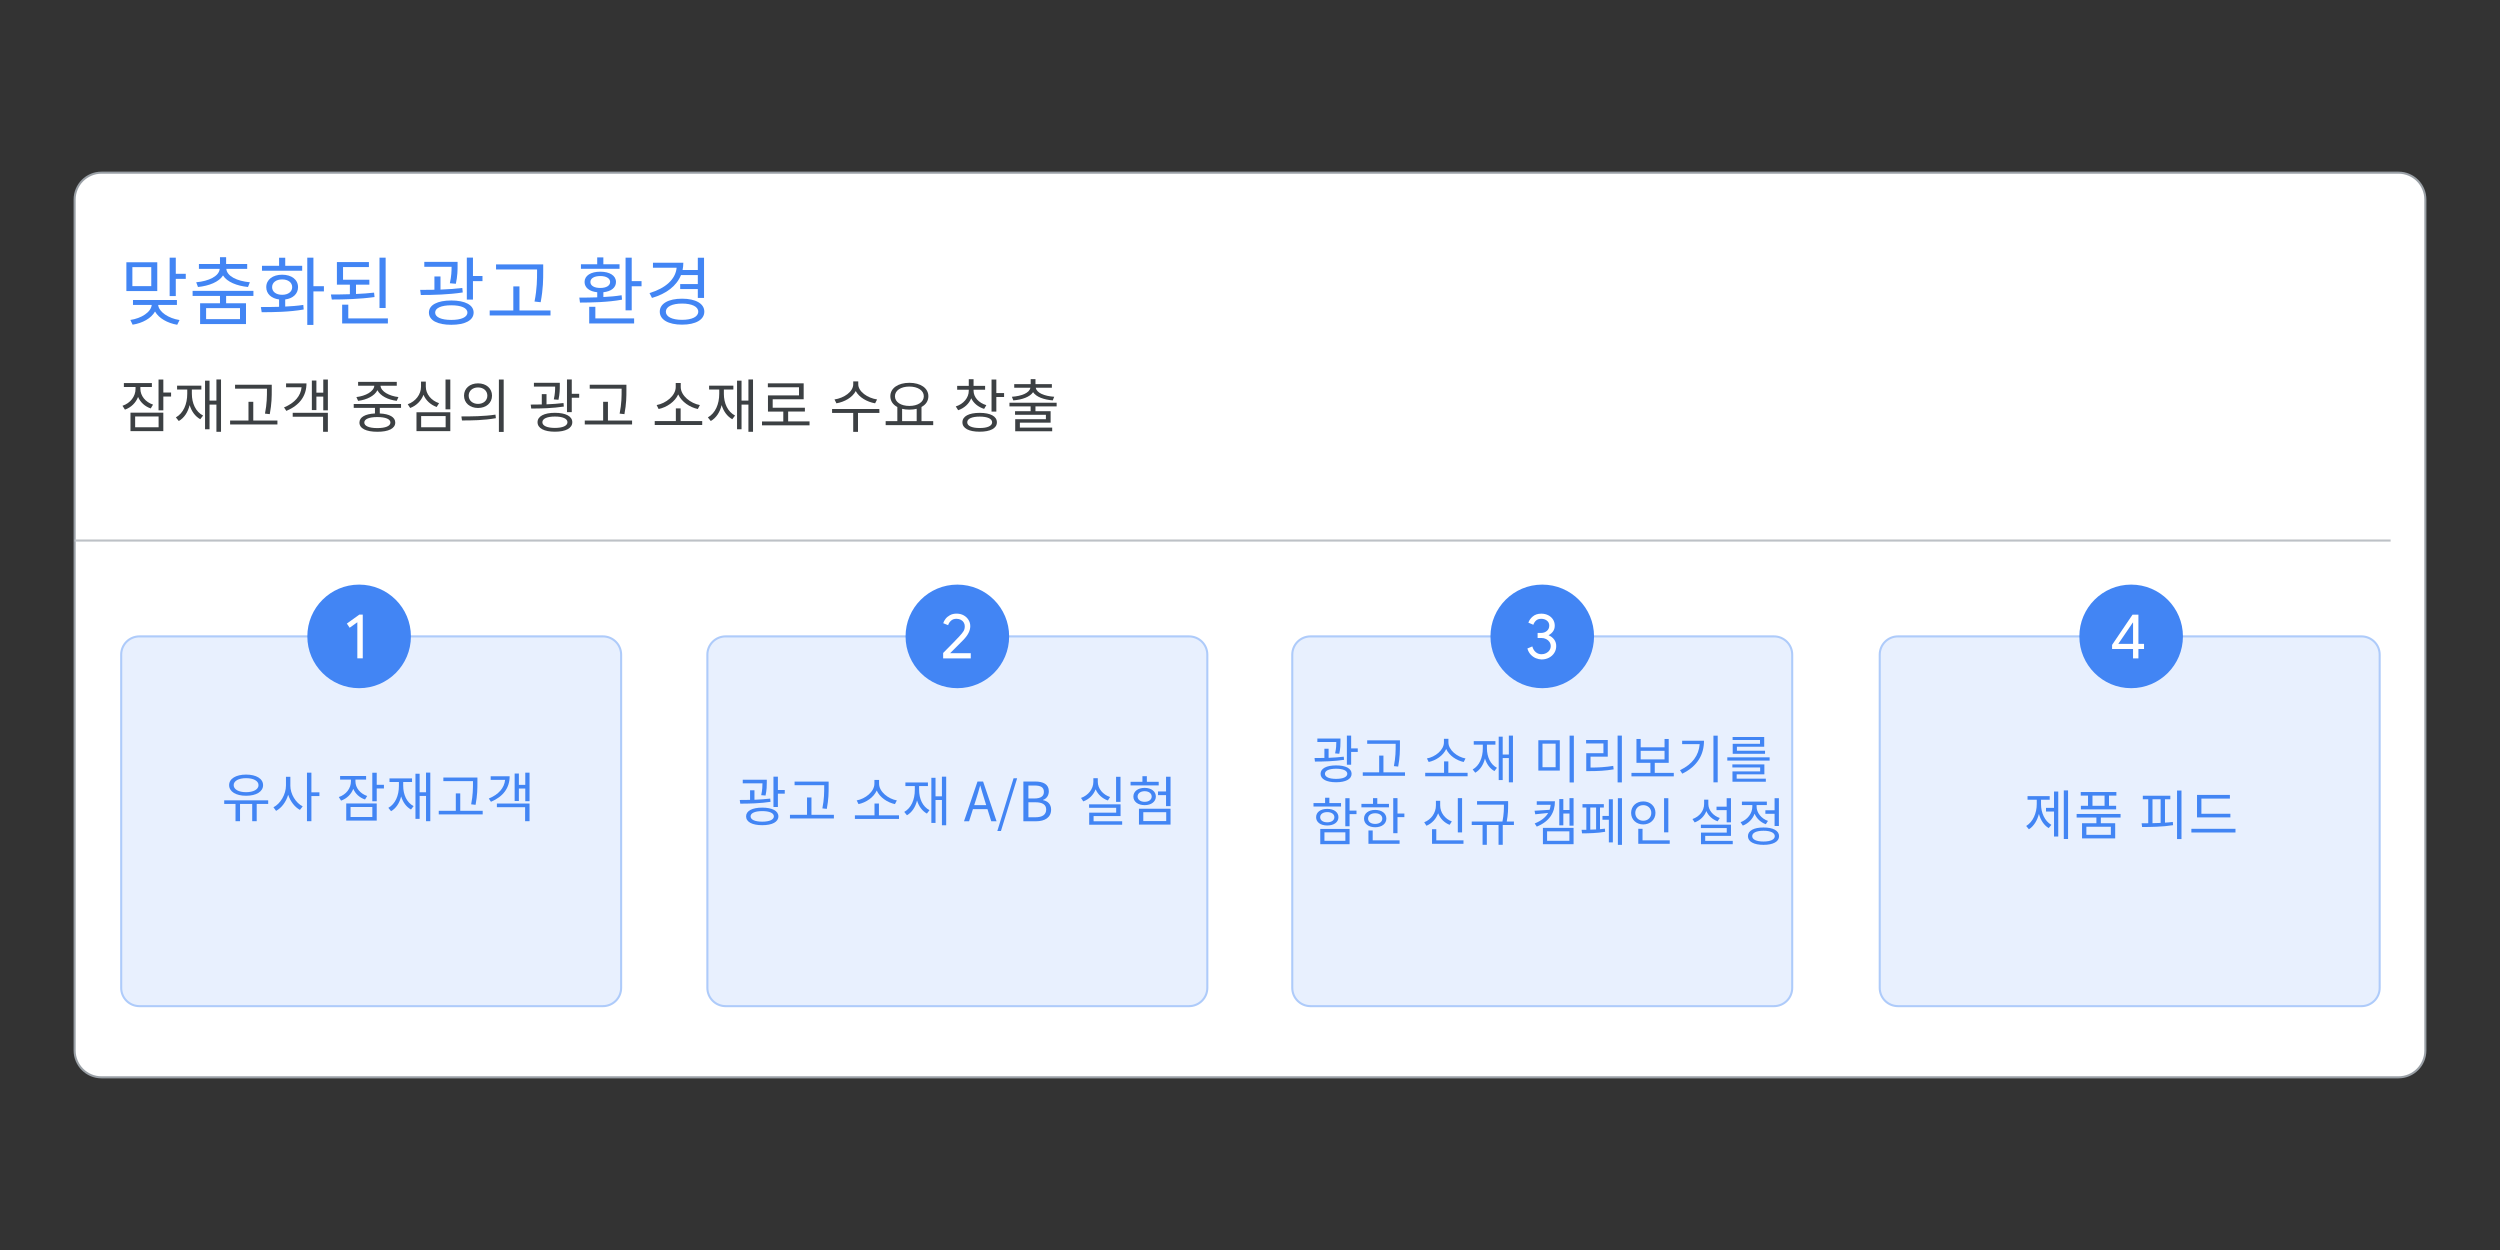 <?xml version="1.0" encoding="utf-8"?>
<!-- Generator: Adobe Illustrator 28.0.0, SVG Export Plug-In . SVG Version: 6.00 Build 0)  -->
<svg version="1.1" xmlns="http://www.w3.org/2000/svg" xmlns:xlink="http://www.w3.org/1999/xlink" x="0px" y="0px"
	 viewBox="0 0 1200 600" style="enable-background:new 0 0 1200 600;" xml:space="preserve">
<rect x="0" y="0" width="1200" height="600" fill="#333333" stroke="none"/>
<style type="text/css">
	.st0{fill:#FFFFFF;stroke:#9AA0A6;stroke-miterlimit:10;}
	.st1{fill:none;stroke:#BDC1C6;stroke-width:1.015;stroke-miterlimit:10;}
	.st2{fill:#E8F0FE;stroke:#AECBFA;stroke-miterlimit:10;}
	.st3{fill:#4285F4;}
	.st4{fill:#3C4043;}
	.st5{fill:#FFFFFF;}
</style>
<g id="Vectors">
	<path class="st0" d="M1151.27,517.12H48.73c-7.13,0-12.91-5.78-12.91-12.91V95.79c0-7.13,5.78-12.91,12.91-12.91h1102.54
		c7.13,0,12.91,5.78,12.91,12.91v408.42C1164.18,511.34,1158.4,517.12,1151.27,517.12z"/>
	<line class="st1" x1="35.82" y1="259.46" x2="1147.5" y2="259.46"/>
	<path class="st2" d="M289.39,482.95H66.93c-4.84,0-8.76-3.92-8.76-8.76V314.23c0-4.84,3.92-8.76,8.76-8.76h222.45
		c4.84,0,8.76,3.92,8.76,8.76V474.2C298.14,479.03,294.22,482.95,289.39,482.95z"/>
	<path class="st2" d="M570.75,482.95H348.3c-4.84,0-8.76-3.92-8.76-8.76V314.23c0-4.84,3.92-8.76,8.76-8.76h222.45
		c4.84,0,8.76,3.92,8.76,8.76V474.2C579.51,479.03,575.59,482.95,570.75,482.95z"/>
	<path class="st2" d="M851.5,482.95H629.05c-4.84,0-8.76-3.92-8.76-8.76V314.23c0-4.84,3.92-8.76,8.76-8.76H851.5
		c4.84,0,8.76,3.92,8.76,8.76V474.2C860.26,479.03,856.34,482.95,851.5,482.95z"/>
	<path class="st2" d="M1133.49,482.95H911.03c-4.84,0-8.76-3.92-8.76-8.76V314.23c0-4.84,3.92-8.76,8.76-8.76h222.45
		c4.84,0,8.76,3.92,8.76,8.76V474.2C1142.24,479.03,1138.32,482.95,1133.49,482.95z"/>
	<circle class="st3" cx="172.38" cy="305.47" r="24.86"/>
	<circle class="st3" cx="459.53" cy="305.47" r="24.86"/>
	<circle class="st3" cx="740.28" cy="305.47" r="24.86"/>
	<circle class="st3" cx="1022.95" cy="305.47" r="24.86"/>
</g>
<g id="Text">
	<g>
		<path class="st3" d="M75.49,139.7H60.66v-13.82h14.83V139.7z M75.92,146.39c0.36,3.38,5,6.41,10.26,7.23l-1.12,2.27
			c-4.68-0.79-8.82-3.13-10.65-6.37c-1.84,3.28-5.98,5.58-10.76,6.33l-1.08-2.27c5.33-0.79,9.9-3.74,10.26-7.2h-9v-2.38h21.09v2.38
			H75.92z M72.61,128.22h-9.07v9.11h9.07V128.22z M89.17,131.42v2.45h-4.79v8.24h-2.95v-18.43h2.95v7.74H89.17z"/>
		<path class="st3" d="M108.54,142.04v3.53h9.54v9.97H96.05v-9.97h9.54v-3.53H92.45v-2.41h29.19v2.41H108.54z M94.18,135.49
			c6.05-0.54,11.01-2.92,11.27-6.44h-9.97v-2.34h10.11v-3.24h2.95v3.24h10.11v2.34h-10.01c0.25,3.53,5.22,5.9,11.3,6.44l-0.9,2.27
			c-5.33-0.54-10.04-2.41-11.99-5.54c-1.98,3.13-6.7,5-12.02,5.54L94.18,135.49z M115.2,147.91H98.93v5.26h16.27V147.91z"/>
		<path class="st3" d="M136.91,147.15c2.92-0.14,5.9-0.36,8.68-0.79l0.18,2.2c-6.91,1.22-14.51,1.3-20.16,1.3l-0.4-2.48
			c2.59,0,5.62,0,8.75-0.11v-3.53c-3.71-0.47-6.16-2.7-6.16-5.9c0-3.64,3.13-5.98,7.63-5.98s7.63,2.34,7.63,5.98
			c0,3.2-2.45,5.44-6.16,5.9V147.15z M145.04,129.94h-19.29v-2.34h8.21v-3.89h2.95v3.89h8.14V129.94z M135.43,141.5
			c2.88,0,4.82-1.44,4.82-3.67s-1.94-3.71-4.82-3.71c-2.88,0-4.82,1.48-4.82,3.71S132.55,141.5,135.43,141.5z M155.48,139.88h-5.04
			v16.09h-2.95v-32.29h2.95v13.71h5.04V139.88z"/>
		<path class="st3" d="M179.78,142.58c-6.84,0.97-14.51,1.19-20.52,1.19l-0.43-2.41c2.81,0,5.94-0.04,9.11-0.14v-4.57h-6.23v-10.87
			h15.37v2.41h-12.42v6.08h12.63v2.38h-6.41v4.46c2.99-0.14,5.9-0.32,8.67-0.65L179.78,142.58z M186.19,152.84v2.41h-21.96v-9h2.95
			v6.59H186.19z M185.11,147.83h-2.95v-24.15h2.95V147.83z"/>
		<path class="st3" d="M222.12,140.38c-6.7,1.04-14.33,1.22-20.12,1.22l-0.32-2.45c2.05,0,4.43,0,6.84-0.07v-6.37h2.92v6.3
			c3.53-0.14,7.16-0.4,10.47-0.79L222.12,140.38z M215.93,135.96c0.76-3.42,0.83-5.94,0.83-7.88h-13.1v-2.38h15.98v1.73
			c0,2.05,0,4.97-0.83,8.78L215.93,135.96z M227.34,150.03c0,3.74-4.1,5.87-10.73,5.87s-10.73-2.12-10.73-5.87
			c0-3.67,4.1-5.8,10.73-5.8S227.34,146.36,227.34,150.03z M224.35,150.03c0-2.2-2.95-3.49-7.74-3.49s-7.74,1.3-7.74,3.49
			c0,2.23,2.95,3.53,7.74,3.53S224.35,152.26,224.35,150.03z M231.59,132.5v2.45h-4.57v8.85h-2.95v-20.16h2.95v8.85H231.59z"/>
		<path class="st3" d="M264.24,149.02v2.41h-29.19v-2.41h11.34v-11.55h2.95v11.55H264.24z M257.79,129.33H238.1v-2.41h22.64v3.2
			c0,4,0,8.42-1.22,14.94l-2.95-0.32c1.22-6.19,1.22-10.73,1.22-14.61V129.33z"/>
		<path class="st3" d="M298.58,143.84c-6.84,1.26-14.58,1.37-20.19,1.4l-0.32-2.38c2.52,0,5.51-0.04,8.6-0.14v-2.45
			c-3.71-0.36-6.08-2.16-6.08-4.93c0-3.06,3.02-4.93,7.56-4.93c4.5,0,7.52,1.87,7.52,4.93c0,2.77-2.34,4.54-6.05,4.93v2.3
			c2.95-0.14,5.98-0.4,8.75-0.86L298.58,143.84z M297.39,129.04h-18.54v-2.2h7.81v-3.28h2.95v3.28h7.77V129.04z M285.77,152.84
			h18.61v2.41h-21.56v-7.99h2.95V152.84z M288.14,138.22c2.84,0,4.72-1.08,4.72-2.88c0-1.73-1.87-2.84-4.72-2.84
			c-2.92,0-4.75,1.12-4.75,2.84C283.39,137.14,285.23,138.22,288.14,138.22z M307.94,134.95v2.45h-4.72v11.55h-2.95v-25.27h2.95
			v11.27H307.94z"/>
		<path class="st3" d="M326.88,132.03c-2.09,5.18-6.98,8.96-13.93,10.98l-1.19-2.34c7.7-2.3,12.49-6.59,13.03-12.17h-11.37v-2.38
			H328c0,1.19-0.14,2.38-0.36,3.49h7.31v-5.9h2.99v19.29h-2.99v-4.25h-8.46v-2.41h8.46v-4.32H326.88z M338.07,149.6
			c0,3.89-4.18,6.23-10.69,6.23s-10.69-2.34-10.69-6.23s4.18-6.23,10.69-6.23S338.07,145.71,338.07,149.6z M335.16,149.6
			c0-2.41-3.02-3.89-7.77-3.89s-7.78,1.48-7.78,3.89c0,2.45,3.02,3.92,7.78,3.92S335.16,152.05,335.16,149.6z"/>
	</g>
	<g>
		<path class="st4" d="M72.35,196.05c-2.83-0.95-4.98-2.97-6.08-5.52c-1.06,2.8-3.33,5.04-6.3,6.1l-1.18-1.85
			c3.81-1.29,6.27-4.51,6.27-8.12v-0.9h-5.6v-1.88h13.44v1.88h-5.52v0.87c0,3.36,2.41,6.36,6.08,7.59L72.35,196.05z M62.63,198.09
			h15.76v8.85H62.63V198.09z M64.87,205.09h11.26v-5.18H64.87V205.09z M82.12,190.34h-3.72v6.61h-2.3v-14.76h2.3v6.24h3.72V190.34z"
			/>
		<path class="st4" d="M92.09,188.97c0,4.59,1.82,8.65,5.38,10.5l-1.34,1.76c-2.46-1.37-4.2-3.81-5.1-6.78
			c-0.84,3.42-2.6,6.13-5.21,7.64l-1.4-1.74c3.58-2.02,5.46-6.3,5.46-11.4v-1.96H85v-1.88h11.65v1.88h-4.56V188.97z M106.09,182.13
			v25.14h-2.21V194.2h-3.3v11.84h-2.16v-23.32h2.16v9.58h3.3v-10.16H106.09z"/>
		<path class="st4" d="M133.16,201.87v1.88h-22.71v-1.88h8.82v-8.99h2.3v8.99H133.16z M128.15,186.56h-15.32v-1.88h17.61v2.49
			c0,3.11,0,6.55-0.95,11.62l-2.3-0.25c0.95-4.82,0.95-8.34,0.95-11.37V186.56z"/>
		<path class="st4" d="M147.11,184.04c0,5.99-3.3,10.5-9.66,13.19l-1.12-1.68c5.12-2.1,8.01-5.49,8.43-9.66h-7.45v-1.85H147.11z
			 M140.5,198.15h16.88v9.13h-2.3v-7.25H140.5V198.15z M157.38,182.19v14.76h-2.21v-6.58h-3.3v6.47h-2.18v-14.2h2.18v5.85h3.3v-6.3
			H157.38z"/>
		<path class="st4" d="M182.3,195.77v2.69c4.68,0.22,7.42,1.76,7.42,4.37c0,2.86-3.22,4.42-8.57,4.42c-5.38,0-8.62-1.57-8.62-4.42
			c0-2.6,2.77-4.14,7.45-4.37v-2.69h-10.19v-1.85h22.71v1.85H182.3z M171.07,190.59c4.4-0.5,8.4-2.66,8.6-5.43h-7.78v-1.85h18.56
			v1.85h-7.81c0.2,2.77,4.2,4.93,8.6,5.43l-0.81,1.82c-4.12-0.5-7.87-2.35-9.27-5.12c-1.37,2.77-5.15,4.62-9.27,5.12L171.07,190.59z
			 M181.13,200.19c-3.95,0-6.27,0.95-6.27,2.63c0,1.68,2.32,2.66,6.27,2.66c3.92,0,6.27-0.98,6.27-2.66
			C187.4,201.15,185.05,200.19,181.13,200.19z"/>
		<path class="st4" d="M209.6,195.35c-2.88-1.01-5.18-3.14-6.33-5.85c-1.09,2.91-3.42,5.24-6.38,6.33l-1.18-1.79
			c3.81-1.37,6.38-4.73,6.38-8.43v-2.44h2.3v2.44c0,3.56,2.63,6.69,6.36,7.92L209.6,195.35z M199.91,197.9h16.24v9.04h-16.24V197.9z
			 M202.15,205.09h11.76v-5.38h-11.76V205.09z M216.15,182.19v14.28h-2.3v-14.28H216.15z"/>
		<path class="st4" d="M221.47,199.89c4.56,0,10.86-0.03,16.35-0.87l0.2,1.71c-5.66,1.04-11.73,1.09-16.27,1.09L221.47,199.89z
			 M236.17,189.92c0,3.5-2.8,5.91-6.72,5.91c-3.89,0-6.72-2.41-6.72-5.91c0-3.53,2.83-5.91,6.72-5.91
			C233.37,184.01,236.17,186.39,236.17,189.92z M224.97,189.92c0,2.32,1.9,3.95,4.48,3.95c2.6,0,4.48-1.62,4.48-3.95
			c0-2.35-1.88-3.95-4.48-3.95C226.88,185.97,224.97,187.57,224.97,189.92z M241.77,182.16v25.17h-2.3v-25.17H241.77z"/>
		<path class="st4" d="M270.64,195.15c-5.21,0.81-11.14,0.95-15.65,0.95l-0.25-1.9c1.6,0,3.44,0,5.32-0.06v-4.96h2.27v4.9
			c2.74-0.11,5.57-0.31,8.15-0.62L270.64,195.15z M265.83,191.71c0.59-2.66,0.64-4.62,0.64-6.13h-10.19v-1.85h12.43v1.34
			c0,1.6,0,3.86-0.64,6.83L265.83,191.71z M274.7,202.66c0,2.91-3.19,4.56-8.34,4.56s-8.34-1.65-8.34-4.56
			c0-2.86,3.19-4.51,8.34-4.51S274.7,199.8,274.7,202.66z M272.38,202.66c0-1.71-2.3-2.72-6.02-2.72s-6.02,1.01-6.02,2.72
			c0,1.74,2.3,2.74,6.02,2.74S272.38,204.39,272.38,202.66z M278.01,189.02v1.9h-3.56v6.89h-2.3v-15.68h2.3v6.89H278.01z"/>
		<path class="st4" d="M303.4,201.87v1.88h-22.71v-1.88h8.82v-8.99h2.3v8.99H303.4z M298.39,186.56h-15.32v-1.88h17.61v2.49
			c0,3.11,0,6.55-0.95,11.62l-2.3-0.25c0.95-4.82,0.95-8.34,0.95-11.37V186.56z"/>
		<path class="st4" d="M337.06,202.13V204h-22.79v-1.88h10.14v-6.1h2.3v6.1H337.06z M334.96,196.33c-3.84-0.81-7.78-3.42-9.41-7
			c-1.62,3.58-5.54,6.19-9.41,7l-0.95-1.9c4.4-0.78,9.16-4.48,9.16-8.65v-1.93h2.41v1.93c0,4.17,4.79,7.87,9.18,8.65L334.96,196.33z
			"/>
		<path class="st4" d="M347.45,188.97c0,4.59,1.82,8.65,5.38,10.5l-1.34,1.76c-2.46-1.37-4.2-3.81-5.1-6.78
			c-0.84,3.42-2.6,6.13-5.21,7.64l-1.4-1.74c3.58-2.02,5.46-6.3,5.46-11.4v-1.96h-4.87v-1.88h11.65v1.88h-4.56V188.97z
			 M361.45,182.13v25.14h-2.21V194.2h-3.3v11.84h-2.16v-23.32h2.16v9.58h3.3v-10.16H361.45z"/>
		<path class="st4" d="M388.58,202.29v1.88h-22.82v-1.88h10.22v-4.73h-7.36v-7.76h14.9v-3.92h-14.95v-1.88h17.19v7.64h-14.87v4.06
			h15.46v1.85h-8.04v4.73H388.58z"/>
		<path class="st4" d="M422.12,198.21h-10.28v9.1h-2.3v-9.1h-10.14v-1.9h22.68L422.12,198.21z M420.05,193.59
			c-3.89-0.67-7.67-2.86-9.3-5.88c-1.57,3.05-5.35,5.21-9.27,5.88l-0.92-1.85c4.56-0.67,8.99-3.7,8.99-7.28v-1.4h2.41v1.4
			c0,3.5,4.48,6.61,9.04,7.28L420.05,193.59z"/>
		<path class="st4" d="M447.94,202.15v1.9h-22.82v-1.9h5.6v-6.78c-2.1-1.09-3.36-2.91-3.36-5.18c0-3.92,3.81-6.44,9.13-6.44
			c5.35,0,9.13,2.52,9.13,6.44c0,2.27-1.23,4.06-3.3,5.15v6.8H447.94z M429.57,190.2c0,2.8,2.88,4.65,6.92,4.65
			c4.03,0,6.94-1.85,6.94-4.65c0-2.8-2.91-4.65-6.94-4.65C432.45,185.55,429.57,187.4,429.57,190.2z M433.01,202.15h7v-5.91
			c-1.06,0.25-2.27,0.39-3.53,0.39c-1.23,0-2.44-0.14-3.47-0.39V202.15z"/>
		<path class="st4" d="M472.38,196.27c-2.86-0.9-5.07-2.72-6.19-5.1c-1.06,2.66-3.33,4.73-6.27,5.74l-1.15-1.82
			c3.72-1.15,6.24-4.17,6.24-7.53v-0.5h-5.57v-1.85h5.57v-3.19h2.3v3.19h5.54v1.85h-5.54v0.5c0,3.05,2.44,5.82,6.13,6.92
			L472.38,196.27z M478.51,202.71c0,2.88-3.14,4.51-8.26,4.51c-5.18,0-8.29-1.62-8.29-4.51c0-2.91,3.11-4.54,8.29-4.54
			C475.38,198.18,478.51,199.8,478.51,202.71z M476.22,202.71c0-1.74-2.27-2.74-5.96-2.74c-3.75,0-5.99,1.01-5.99,2.74
			c0,1.74,2.24,2.74,5.99,2.74C473.95,205.46,476.22,204.45,476.22,202.71z M481.96,188.66v1.9h-3.72v7h-2.3v-15.4h2.3v6.5H481.96z"
			/>
		<path class="st4" d="M497.02,195.07v2.32h7.28v5.49h-14.76v2.38h15.51V207h-17.75v-5.77h14.73v-2.13h-14.81v-1.71h7.48v-2.32
			h-10.16v-1.76h22.65v1.76H497.02z M485.71,190.45c4.65-0.31,8.48-1.85,8.88-4.34h-7.76v-1.74h7.9v-2.38h2.3v2.38h7.87v1.74h-7.73
			c0.39,2.49,4.17,4.03,8.85,4.34l-0.7,1.74c-4.2-0.34-7.9-1.62-9.44-3.95c-1.54,2.32-5.26,3.61-9.49,3.95L485.71,190.45z"/>
	</g>
	<g>
		<path class="st3" d="M128.73,385.89h-5.51v8.29h-2.16v-8.29h-5.85v8.29h-2.16v-8.29h-5.43v-1.74h21.11V385.89z M109.98,376.87
			c0-3.12,3.3-5.07,8.14-5.07c4.86,0,8.16,1.95,8.16,5.07s-3.3,5.1-8.16,5.1C113.28,381.97,109.98,379.99,109.98,376.87z
			 M112.16,376.87c0,2.05,2.42,3.38,5.95,3.38c3.56,0,5.98-1.33,5.98-3.38s-2.42-3.35-5.98-3.35
			C114.58,373.52,112.16,374.82,112.16,376.87z"/>
		<path class="st3" d="M139.36,377.08c0,4.11,2.65,8.35,5.93,9.98l-1.33,1.69c-2.47-1.33-4.58-4.06-5.64-7.25
			c-1.01,3.41-3.17,6.32-5.8,7.72l-1.27-1.72c3.35-1.72,6.01-6.19,6.01-10.43v-4.19h2.11V377.08z M153.32,382.1h-3.85v12.09h-2.13
			v-23.3h2.13v9.44h3.85V382.1z"/>
		<path class="st3" d="M175.21,383.76c-2.63-0.88-4.63-2.76-5.64-5.12c-0.99,2.6-3.09,4.68-5.85,5.67l-1.09-1.72
			c3.54-1.2,5.82-4.19,5.82-7.54v-0.83h-5.2v-1.74h12.48v1.74h-5.12v0.81c0,3.12,2.24,5.9,5.64,7.05L175.21,383.76z M166.19,385.66
			h14.64v8.22h-14.64V385.66z M168.27,392.16h10.45v-4.81h-10.45V392.16z M184.29,378.46h-3.46v6.14h-2.13v-13.7h2.13v5.8h3.46
			V378.46z"/>
		<path class="st3" d="M193.54,377.18c0,4.26,1.69,8.03,4.99,9.75l-1.25,1.64c-2.29-1.27-3.9-3.54-4.73-6.29
			c-0.78,3.17-2.42,5.69-4.84,7.1l-1.3-1.61c3.33-1.87,5.07-5.85,5.07-10.58v-1.82h-4.52v-1.74h10.82v1.74h-4.24V377.18z
			 M206.54,370.84v23.35h-2.05v-12.14h-3.07v11h-2v-21.66h2v8.89h3.07v-9.44H206.54z"/>
		<path class="st3" d="M231.69,389.17v1.74H210.6v-1.74h8.19v-8.35h2.13v8.35H231.69z M227.03,374.95h-14.22v-1.74h16.35v2.31
			c0,2.89,0,6.08-0.88,10.79l-2.13-0.23c0.88-4.47,0.88-7.75,0.88-10.56V374.95z"/>
		<path class="st3" d="M244.63,372.61c0,5.56-3.07,9.75-8.97,12.25l-1.04-1.56c4.76-1.95,7.44-5.1,7.83-8.97h-6.92v-1.72H244.63z
			 M238.5,385.71h15.68v8.48h-2.13v-6.73H238.5V385.71z M254.18,370.89v13.7h-2.05v-6.11h-3.07v6.01h-2.03v-13.18h2.03v5.43h3.07
			v-5.85H254.18z"/>
	</g>
	<g>
		<path class="st3" d="M369.85,384.88c-4.84,0.75-10.35,0.88-14.53,0.88l-0.23-1.77c1.48,0,3.2,0,4.94-0.05v-4.6h2.11v4.55
			c2.55-0.1,5.17-0.29,7.57-0.57L369.85,384.88z M365.38,381.68c0.55-2.47,0.6-4.29,0.6-5.69h-9.46v-1.72h11.54v1.25
			c0,1.48,0,3.59-0.6,6.34L365.38,381.68z M373.62,391.85c0,2.7-2.96,4.24-7.75,4.24s-7.75-1.53-7.75-4.24
			c0-2.65,2.96-4.19,7.75-4.19S373.62,389.2,373.62,391.85z M371.46,391.85c0-1.59-2.13-2.52-5.59-2.52c-3.46,0-5.59,0.94-5.59,2.52
			c0,1.61,2.13,2.55,5.59,2.55C369.33,394.4,371.46,393.46,371.46,391.85z M376.69,379.19v1.77h-3.3v6.4h-2.13v-14.56h2.13v6.4
			H376.69z"/>
		<path class="st3" d="M400.27,391.12v1.74h-21.09v-1.74h8.19v-8.35h2.13v8.35H400.27z M395.62,376.9H381.4v-1.74h16.35v2.31
			c0,2.89,0,6.08-0.88,10.79l-2.13-0.23c0.88-4.47,0.88-7.75,0.88-10.56V376.9z"/>
		<path class="st3" d="M431.52,391.35v1.74h-21.17v-1.74h9.41v-5.67h2.13v5.67H431.52z M429.57,385.97
			c-3.56-0.75-7.23-3.17-8.74-6.5c-1.51,3.33-5.15,5.75-8.74,6.5l-0.88-1.77c4.08-0.73,8.5-4.16,8.5-8.03v-1.79h2.24v1.79
			c0,3.87,4.45,7.31,8.53,8.03L429.57,385.97z"/>
		<path class="st3" d="M441.17,379.13c0,4.26,1.69,8.04,4.99,9.75l-1.25,1.64c-2.29-1.27-3.9-3.54-4.73-6.29
			c-0.78,3.17-2.42,5.69-4.84,7.1l-1.3-1.61c3.33-1.87,5.07-5.85,5.07-10.58v-1.82h-4.52v-1.74h10.82v1.74h-4.24V379.13z
			 M454.17,372.79v23.35h-2.05V384h-3.07v11h-2v-21.66h2v8.89h3.07v-9.44H454.17z"/>
		<path class="st3" d="M469.2,375.13h2.68l6.47,19.08h-2.55l-1.82-5.82h-6.97l-1.85,5.82h-2.44L469.2,375.13z M467.61,386.47h5.77
			l-0.91-2.91c-0.7-2.16-1.3-4.24-1.92-6.45h-0.1c-0.6,2.24-1.22,4.29-1.9,6.45L467.61,386.47z"/>
		<path class="st3" d="M486.51,373.57h1.72l-7.77,25.3h-1.74L486.51,373.57z"/>
		<path class="st3" d="M491.22,375.13h5.67c3.87,0,6.55,1.33,6.55,4.68c0,1.9-1.01,3.56-2.78,4.13v0.13
			c2.26,0.44,3.87,1.95,3.87,4.55c0,3.74-2.96,5.59-7.23,5.59h-6.08V375.13z M496.47,383.27c3.28,0,4.6-1.22,4.6-3.15
			c0-2.24-1.53-3.07-4.5-3.07h-2.94v6.21H496.47z M496.97,392.29c3.28,0,5.2-1.17,5.2-3.74c0-2.37-1.87-3.46-5.2-3.46h-3.33v7.2
			H496.97z"/>
		<path class="st3" d="M531.78,384.23c-2.68-0.94-4.81-2.89-5.88-5.36c-1.01,2.68-3.17,4.81-5.93,5.8l-1.09-1.66
			c3.51-1.22,5.93-4.34,5.93-7.72v-1.77h2.13v1.77c0,3.22,2.44,6.14,5.9,7.28L531.78,384.23z M538.64,394.19v1.69h-15.83v-5.8h12.95
			v-2.34h-13v-1.66h15.11v5.62h-12.95v2.5H538.64z M537.84,384.91h-2.13v-12.06h2.13V384.91z"/>
		<path class="st3" d="M556.19,376.98h-13.52v-1.72h5.69v-2.68h2.13v2.68h5.69V376.98z M549.43,386.47c-3.17,0-5.41-1.64-5.41-4.13
			s2.24-4.16,5.41-4.16c3.15,0,5.38,1.66,5.38,4.16S552.58,386.47,549.43,386.47z M549.43,384.88c1.98,0,3.38-1.04,3.38-2.55
			c0-1.51-1.4-2.55-3.38-2.55c-1.98,0-3.38,1.04-3.38,2.55C546.05,383.84,547.46,384.88,549.43,384.88z M546.7,388.18h15.16v7.64
			H546.7V388.18z M548.78,394.11h11v-4.24h-11V394.11z M561.86,372.84v14.09h-2.16v-5.28h-3.87v-1.74h3.87v-7.07H561.86z"/>
	</g>
	<g>
		<path class="st3" d="M645.15,364.71c-4.65,0.72-9.95,0.85-13.97,0.85l-0.22-1.7c1.42,0,3.07,0,4.75-0.05v-4.42h2.02v4.37
			c2.45-0.1,4.97-0.27,7.27-0.55L645.15,364.71z M640.85,361.63c0.53-2.38,0.58-4.12,0.58-5.47h-9.1v-1.65h11.1v1.2
			c0,1.42,0,3.45-0.57,6.1L640.85,361.63z M648.77,371.41c0,2.6-2.85,4.07-7.45,4.07c-4.6,0-7.45-1.47-7.45-4.07
			c0-2.55,2.85-4.02,7.45-4.02C645.92,367.38,648.77,368.86,648.77,371.41z M646.7,371.41c0-1.52-2.05-2.42-5.37-2.42
			s-5.37,0.9-5.37,2.42c0,1.55,2.05,2.45,5.37,2.45S646.7,372.96,646.7,371.41z M651.72,359.23v1.7h-3.17v6.15h-2.05v-14h2.05v6.15
			H651.72z"/>
		<path class="st3" d="M674.4,370.71v1.67h-20.27v-1.67H662v-8.02h2.05v8.02H674.4z M669.92,357.04h-13.67v-1.67h15.72v2.22
			c0,2.77,0,5.85-0.85,10.37l-2.05-0.22c0.85-4.3,0.85-7.45,0.85-10.15V357.04z"/>
		<path class="st3" d="M704.45,370.93v1.67H684.1v-1.67h9.05v-5.45h2.05v5.45H704.45z M702.57,365.76c-3.42-0.72-6.95-3.05-8.4-6.25
			c-1.45,3.2-4.95,5.52-8.4,6.25l-0.85-1.7c3.92-0.7,8.17-4,8.17-7.72v-1.72h2.15v1.72c0,3.72,4.27,7.02,8.2,7.72L702.57,365.76z"/>
		<path class="st3" d="M713.73,359.18c0,4.1,1.62,7.72,4.8,9.37l-1.2,1.58c-2.2-1.22-3.75-3.4-4.55-6.05
			c-0.75,3.05-2.32,5.47-4.65,6.82l-1.25-1.55c3.2-1.8,4.87-5.62,4.87-10.17v-1.75h-4.35v-1.67h10.4v1.67h-4.07V359.18z
			 M726.22,353.09v22.44h-1.97v-11.67h-2.95v10.57h-1.92v-20.82h1.92v8.55h2.95v-9.07H726.22z"/>
		<path class="st3" d="M748.7,355.31v14.57h-10.3v-14.57H748.7z M740.4,356.96v11.3h6.3v-11.3H740.4z M755.45,353.11v22.47h-2.05
			v-22.47H755.45z"/>
		<path class="st3" d="M763.45,368.43c3.67,0,6.97-0.17,10.9-0.8l0.2,1.67c-4.05,0.67-7.45,0.83-11.3,0.83h-1.85v-8.6h8.25v-4.67
			h-8.32v-1.67h10.4v8h-8.27V368.43z M778.5,353.09v22.47h-2.05v-22.47H778.5z"/>
		<path class="st3" d="M803.42,370.98v1.67H783.1v-1.67h9.1v-4.82h-6.7v-11.45h2.03v4h11.45v-4h2v11.45h-6.7v4.82H803.42z
			 M787.53,364.51h11.45v-4.12h-11.45V364.51z"/>
		<path class="st3" d="M817.92,355.54c0,6.47-2.97,12.17-10.42,15.82l-1.1-1.67c6.02-2.87,9.02-7.17,9.45-12.5h-8.42v-1.65H817.92z
			 M824.5,353.11v22.42h-2.05v-22.42H824.5z"/>
		<path class="st3" d="M849.42,363.53v1.55H829.1v-1.55H849.42z M833.6,373.76h14v1.47h-16.02v-4.97h13.3v-1.88h-13.35v-1.47h15.37
			v4.77h-13.3V373.76z M844.8,355.21h-13.15v-1.45h15.17v4.67h-13.1v1.92h13.5v1.47H831.7v-4.8h13.1V355.21z"/>
		<path class="st3" d="M643.7,387.13h-13.22v-1.65h5.57v-2.57h2.05v2.57h5.6V387.13z M637.08,396.23c-3.2,0-5.35-1.55-5.35-3.97
			c0-2.45,2.15-4,5.35-4s5.37,1.55,5.37,4C642.45,394.68,640.28,396.23,637.08,396.23z M637.08,394.71c2.05,0,3.42-0.97,3.42-2.45
			s-1.38-2.45-3.42-2.45c-2.05,0-3.4,0.98-3.4,2.45S635.03,394.71,637.08,394.71z M633.73,397.88h14.07v7.35h-14.07V397.88z
			 M635.73,403.58h10.05v-4.07h-10.05V403.58z M651.12,390.78h-3.32v5.82h-2.05v-13.47h2.05v5.95h3.32V390.78z"/>
		<path class="st3" d="M666.7,387.51h-13.22v-1.65h5.57v-2.75h2.05v2.75h5.6V387.51z M660.08,397.08c-3.17,0-5.35-1.65-5.35-4.17
			c0-2.5,2.17-4.15,5.35-4.15c3.17,0,5.37,1.65,5.37,4.15C665.45,395.43,663.25,397.08,660.08,397.08z M660.08,395.48
			c2.02,0,3.42-1,3.42-2.57c0-1.55-1.4-2.55-3.42-2.55s-3.4,1-3.4,2.55C656.68,394.48,658.05,395.48,660.08,395.48z M658.9,403.36
			h12.9v1.67h-14.95v-6.42h2.05V403.36z M674.1,390.51v1.72h-3.3v7.7h-2.05v-16.82h2.05v7.4H674.1z"/>
		<path class="st3" d="M695.82,395.91c-2.55-0.97-4.52-3-5.52-5.55c-0.95,2.72-2.97,4.9-5.6,6l-1.08-1.67
			c3.37-1.3,5.62-4.55,5.62-8.05v-2.27h2.05v2.27c0,3.37,2.27,6.42,5.6,7.65L695.82,395.91z M702.47,403.36v1.67h-15.1v-7h2.05v5.32
			H702.47z M701.8,399.56h-2.05v-16.45h2.05V399.56z"/>
		<path class="st3" d="M726.67,396.01h-5.35v9.5h-2.02v-9.5h-5.62v9.5h-2.05v-9.5h-5.2v-1.67h14.75c0.7-3.55,0.7-6.1,0.7-8.1h-12.9
			v-1.7h14.92v1.67c0,2.02,0,4.57-0.67,8.12h3.45V396.01z"/>
		<path class="st3" d="M746.37,384.61c0,5.42-2.6,9.65-8.72,12.17l-1-1.52c3.17-1.25,5.27-2.97,6.47-5.05l-6.2,0.65l-0.33-1.7
			l7.22-0.45c0.25-0.77,0.42-1.57,0.5-2.42h-6.67v-1.67H746.37z M740.6,397.38h14.72v7.85H740.6V397.38z M742.6,403.58h10.7v-4.55
			h-10.7V403.58z M755.32,383.11v13.2h-1.97v-5.82h-2.95v5.67h-1.95v-12.62h1.95v5.27h2.95v-5.7H755.32z"/>
		<path class="st3" d="M768,398.01c0.8-0.08,1.62-0.15,2.35-0.25l0.12,1.5c-3.47,0.65-8.17,0.75-11.1,0.75l-0.2-1.7
			c0.67,0,1.42,0,2.27-0.02v-10.67h-1.85v-1.65h10.25v1.65H768V398.01z M763.33,398.23c0.92-0.03,1.85-0.05,2.8-0.1v-10.52h-2.8
			V398.23z M772.25,383.66h1.92v20.7h-1.92v-10.9h-3.07v-1.8h3.07V383.66z M778.55,383.14v22.39h-1.97v-22.39H778.55z"/>
		<path class="st3" d="M788.75,395.73c-3.32,0-5.82-2.3-5.82-5.55c0-3.22,2.5-5.5,5.82-5.5c3.35,0,5.87,2.27,5.87,5.5
			C794.62,393.43,792.1,395.73,788.75,395.73z M788.75,393.96c2.22,0,3.87-1.55,3.87-3.77c0-2.17-1.65-3.72-3.87-3.72
			c-2.17,0-3.82,1.55-3.82,3.72C784.93,392.41,786.58,393.96,788.75,393.96z M801.47,403.36v1.67h-15.1v-7.2h2.05v5.52H801.47z
			 M800.8,399.51h-2.05v-16.37h2.05V399.51z"/>
		<path class="st3" d="M824.45,394.23c-2.47-0.88-4.42-2.65-5.4-4.92c-0.95,2.52-2.97,4.47-5.6,5.45l-1.07-1.62
			c3.37-1.15,5.6-3.97,5.6-7.22v-2.07H820v2.07c0,2.92,2.27,5.65,5.5,6.72L824.45,394.23z M831.72,403.61v1.62h-15.25v-5.57h12.37
			v-2.2h-12.42v-1.62h14.45v5.37H818.5v2.4H831.72z M828.8,388.86h-4.87v-1.67h4.87v-4.05h2.07v11.57h-2.07V388.86z"/>
		<path class="st3" d="M847.6,395.63c-2.5-0.9-4.42-2.75-5.4-5.05c-0.95,2.6-3.02,4.7-5.65,5.7l-1.08-1.62
			c3.35-1.22,5.65-4.25,5.65-7.47v-0.77h-5v-1.65h11.97v1.65h-4.92v0.77c0,2.87,2.2,5.7,5.45,6.85L847.6,395.63z M853.95,401.36
			c0,2.65-2.87,4.17-7.47,4.17c-4.6,0-7.47-1.52-7.47-4.17s2.87-4.17,7.47-4.17C851.07,397.18,853.95,398.71,853.95,401.36z
			 M851.9,401.36c0-1.62-2.05-2.6-5.42-2.6c-3.38,0-5.42,0.97-5.42,2.6c0,1.62,2.05,2.57,5.42,2.57
			C849.85,403.93,851.9,402.98,851.9,401.36z M851.8,388.93v-5.8h2.07v13.35h-2.07v-5.87h-4.42v-1.67H851.8z"/>
	</g>
	<g>
		<path class="st3" d="M979.69,386c0,4.06,1.74,8.11,4.97,9.93l-1.3,1.56c-2.26-1.35-3.87-3.85-4.68-6.81
			c-0.81,3.2-2.5,5.93-4.81,7.38l-1.3-1.59c3.25-1.95,5.07-6.19,5.07-10.48v-2.11h-4.42v-1.74h10.63v1.74h-4.16V386z M985.93,379.94
			h2.03v21.58h-2.03v-11.99h-3.85v-1.74h3.85V379.94z M992.67,379.4v23.32h-2.05V379.4H992.67z"/>
		<path class="st3" d="M1008.4,392.42v2.73h6.89v7.28h-15.91v-7.28h6.89v-2.73h-9.49v-1.72h21.09v1.72H1008.4z M1002.26,381.89
			h-3.51v-1.72h17.11v1.72h-3.54v4.89h3.43v1.72h-16.93v-1.72h3.43V381.89z M1013.21,396.84h-11.75v3.88h11.75V396.84z
			 M1010.19,381.89h-5.8v4.89h5.8V381.89z"/>
		<path class="st3" d="M1039.18,394.87c1.27-0.05,2.55-0.18,3.77-0.34l0.13,1.56c-5.02,0.81-10.63,0.86-14.87,0.88l-0.23-1.79
			c0.99,0,2.05,0,3.17-0.03v-11.49h-2.6v-1.72h13.21v1.72h-2.57V394.87z M1033.2,395.13c1.27-0.03,2.57-0.08,3.9-0.13v-11.34h-3.9
			V395.13z M1047.11,379.45v23.3h-2.13v-23.3H1047.11z"/>
		<path class="st3" d="M1073.03,397.83v1.77h-21.17v-1.77H1073.03z M1070.59,392.35h-16.02v-10.79h15.78v1.77h-13.68v7.28h13.91
			V392.35z"/>
	</g>
	<g>
		<path class="st5" d="M171.52,298.68l-3.68,2.64l-1.35-2l5.98-4.3h1.66v20.99h-2.61V298.68z"/>
	</g>
	<g>
		<path class="st5" d="M452.72,313.41c4.01-4.03,6.58-6.66,7.7-7.89c1.04-1.12,1.75-2,2.12-2.64c0.37-0.63,0.55-1.4,0.55-2.3
			c0-0.59-0.15-1.17-0.46-1.72s-0.76-1-1.37-1.33s-1.32-0.51-2.16-0.51c-1.1,0-2,0.32-2.67,0.97c-0.68,0.64-1.12,1.35-1.32,2.1
			l-2.36-0.95c0.18-0.65,0.54-1.33,1.07-2.04c0.53-0.71,1.25-1.31,2.15-1.81c0.9-0.5,1.96-0.75,3.19-0.75
			c1.29,0,2.43,0.28,3.42,0.83c0.99,0.55,1.76,1.29,2.32,2.21s0.83,1.91,0.83,2.98c0,2.15-1.13,4.37-3.38,6.66l-6.29,6.32h9.91v2.49
			h-13.26V313.41z"/>
	</g>
	<g>
		<path class="st5" d="M737.26,315.96c-0.92-0.37-1.75-0.95-2.5-1.73c-0.75-0.79-1.28-1.77-1.61-2.96l2.36-0.98
			c0.33,1.19,0.88,2.11,1.67,2.76c0.79,0.66,1.71,0.98,2.78,0.98c0.78,0,1.5-0.17,2.18-0.51c0.67-0.34,1.21-0.81,1.61-1.41
			c0.4-0.6,0.6-1.27,0.6-2.01c0-0.72-0.2-1.37-0.6-1.96c-0.4-0.59-0.94-1.06-1.63-1.4c-0.69-0.34-1.44-0.51-2.26-0.51h-1.81v-2.42
			h1.63c1.12,0,2.07-0.32,2.82-0.97c0.76-0.64,1.14-1.5,1.14-2.56c0-0.98-0.37-1.77-1.11-2.36c-0.74-0.59-1.65-0.89-2.73-0.89
			c-1.06,0-1.9,0.28-2.5,0.83s-1.04,1.23-1.3,2.03l-2.39-1.01c0.37-1.1,1.08-2.1,2.13-2.99s2.41-1.33,4.07-1.33
			c1.23,0,2.33,0.25,3.31,0.74c0.98,0.49,1.75,1.18,2.32,2.06c0.56,0.88,0.84,1.86,0.84,2.95c0,1.08-0.28,2-0.83,2.76
			c-0.55,0.76-1.24,1.35-2.06,1.78v0.12c1.04,0.43,1.9,1.09,2.58,1.98c0.67,0.89,1.01,1.94,1.01,3.15c0,1.23-0.31,2.33-0.94,3.31
			c-0.62,0.98-1.47,1.75-2.55,2.3c-1.07,0.55-2.26,0.83-3.54,0.83C739.08,316.51,738.18,316.33,737.26,315.96z"/>
	</g>
	<g>
		<path class="st5" d="M1023.87,311.51h-10.07v-1.96l9.82-14.52h2.82v14.02h2.7v2.46h-2.7v4.51h-2.58V311.51z M1023.87,309.06
			v-10.22h-0.12l-6.97,10.22H1023.87z"/>
	</g>
</g>
</svg>
